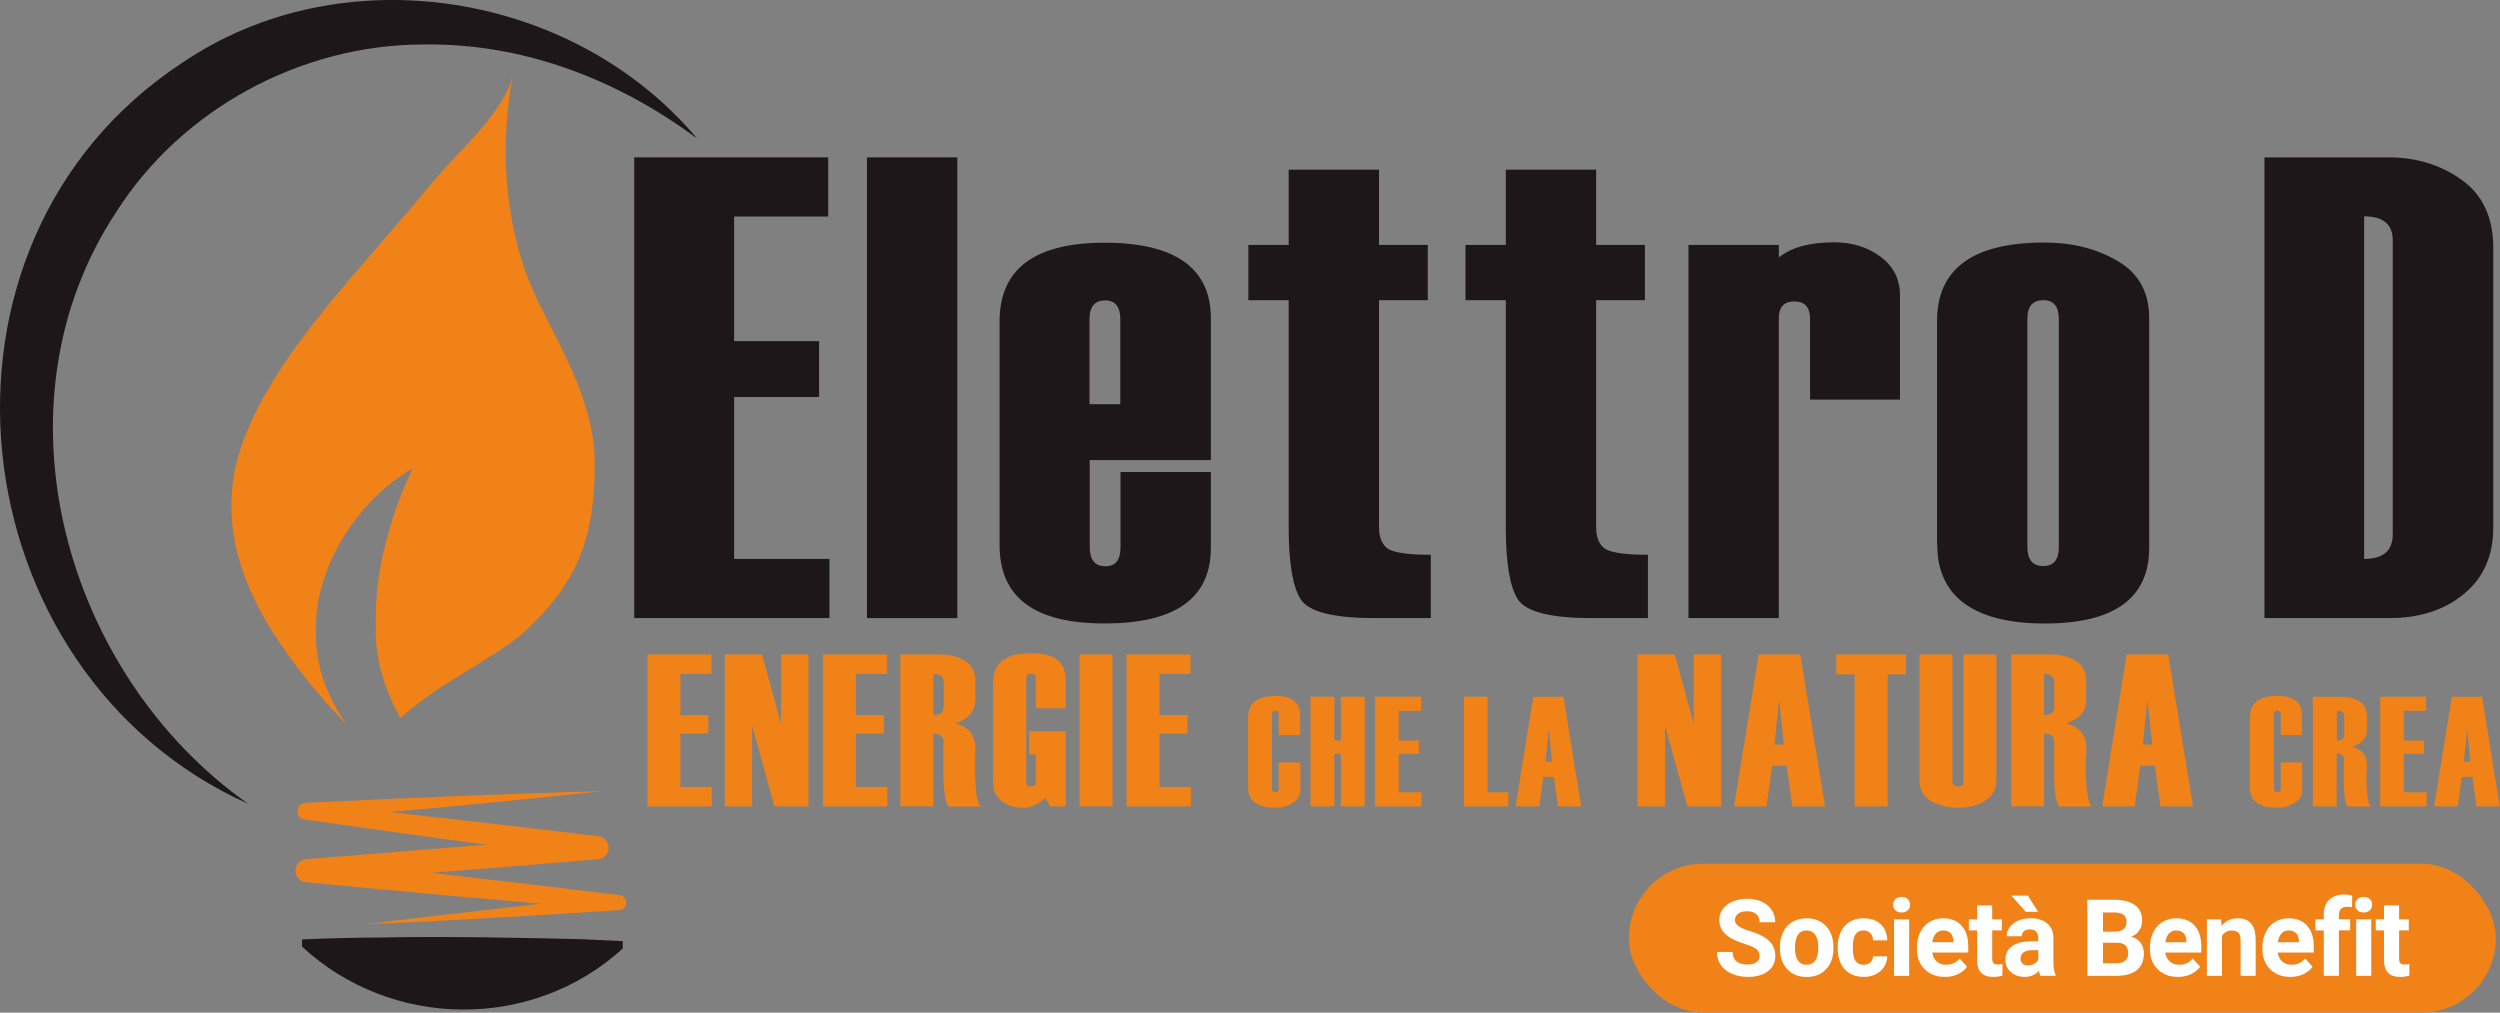 <svg xmlns="http://www.w3.org/2000/svg" id="Livello_2" data-name="Livello 2" viewBox="0 0 876.25 354.93"><rect x="0" y="0" width="876.25" height="354.93" fill="#808080" stroke="none"/><defs><style>      .cls-1 {        fill: #f08217;      }      .cls-2 {        fill: #fff;      }      .cls-3 {        fill: #1d171a;      }    </style></defs><g id="Livello_1-2" data-name="Livello 1"><g><rect class="cls-1" x="570.91" y="302.73" width="303.88" height="52.2" rx="26.1" ry="26.1"></rect><g id="Livello_1-2" data-name="Livello 1-2"><polygon class="cls-3" points="290.73 216.63 222.3 216.63 222.3 55.16 290.28 55.16 290.28 75.89 257.31 75.89 257.31 119.57 287.09 119.57 287.09 139.16 257.31 139.16 257.31 195.9 290.73 195.9 290.73 216.63"></polygon><rect class="cls-3" x="303.87" y="55.16" width="31.67" height="161.48"></rect><g><path class="cls-3" d="M392.66,141.67v-29.93c0-4.25-1.82-6.46-5.32-6.46s-5.47,2.13-5.47,6.46v29.93h10.79ZM424.33,161.26h-42.38v30.53c0,4.41,1.82,6.68,5.47,6.68s5.32-2.2,5.32-6.68v-26.36h31.67v26.58c0,17.62-12.38,26.51-37.22,26.51s-36.84-9.19-36.84-27.57v-78.31c0-18.38,12.3-27.57,36.84-27.57s37.22,8.81,37.22,26.51v49.75l-.08-.08Z"></path><path class="cls-3" d="M501.58,216.63h-19.98c-14.28,0-22.86-2.2-25.67-6.53-2.81-4.33-4.25-12.76-4.25-25.14v-79.75h-14.13v-19.37h14.13v-26.36h31.67v26.36h17.09v19.37h-17.09v79.52c0,3.8,1.14,6.38,3.34,7.75,2.28,1.29,7.22,1.97,14.81,1.97v22.18h.08Z"></path><path class="cls-3" d="M577.68,216.63h-19.98c-14.28,0-22.86-2.2-25.67-6.53-2.81-4.33-4.25-12.76-4.25-25.14v-79.75h-14.13v-19.37h14.13v-26.36h31.67v26.36h17.09v19.37h-17.09v79.52c0,3.8,1.14,6.38,3.34,7.75,2.28,1.29,7.22,1.97,14.81,1.97v22.18h.08Z"></path><path class="cls-3" d="M666.09,140.07h-31.67v-28.41c0-3.95-1.82-6-5.47-6s-5.47,1.9-5.47,5.77v105.2h-31.67V85.84h31.67v4.41c4.25-3.49,10.71-5.32,19.52-5.32,6.3,0,11.7,1.75,16.18,5.09,4.56,3.42,6.76,7.9,6.76,13.44v36.46l.15.15Z"></path><path class="cls-3" d="M721.61,191.72v-80.05c0-4.25-1.82-6.46-5.47-6.46s-5.54,2.13-5.54,6.46v80.05c0,4.41,1.82,6.68,5.54,6.68s5.47-2.2,5.47-6.68M678.93,190.89v-78.31c0-18.38,12.53-27.57,37.67-27.57,9.72,0,18.23,2.13,25.6,6.46,7.37,4.25,11.09,10.94,11.09,20.05v80.51c0,17.62-12.23,26.51-36.61,26.51s-37.67-9.19-37.67-27.57"></path><path class="cls-3" d="M838.66,187.32v-103.07c0-5.62-3.34-8.43-10.03-8.43v120.08c6.68,0,10.03-2.89,10.03-8.58M793.69,216.63V55.16h43.67c9.49,0,18,2.58,25.37,7.82,7.44,5.24,11.17,13.22,11.17,24.08v97.75c0,10.03-3.49,17.85-10.41,23.47-6.91,5.62-15.57,8.35-25.9,8.35,0,0-43.9,0-43.9,0Z"></path></g><polygon class="cls-1" points="249.49 282.64 226.93 282.64 226.93 229.39 249.34 229.39 249.34 236.23 238.48 236.23 238.48 250.66 248.27 250.66 248.27 257.12 238.48 257.12 238.48 275.8 249.49 275.8 249.49 282.64"></polygon><polygon class="cls-1" points="283.36 282.64 271.44 282.64 263.62 254.31 263.62 282.64 254.05 282.64 254.05 229.39 267.11 229.39 273.72 253.7 273.72 229.39 283.36 229.39 283.36 282.64"></polygon><polygon class="cls-1" points="311.01 282.64 288.45 282.64 288.45 229.39 310.86 229.39 310.86 236.23 300 236.23 300 250.66 309.8 250.66 309.8 257.12 300 257.12 300 275.8 311.01 275.8 311.01 282.64"></polygon><g><path class="cls-1" d="M330.76,247.85v-8.81c0-1.82-1.22-2.81-3.57-2.81v14.43c2.35,0,3.57-.91,3.57-2.81M344.05,282.71h-11.54c-1.22-1.52-1.9-5.77-1.9-12.84h0v-3.27c0-4.41.08-6.68.08-6.76,0-1.82-1.22-2.73-3.57-2.73v25.52h-11.54v-53.24h14.2c3.27,0,6.08.76,8.51,2.28,2.43,1.52,3.57,3.87,3.57,7.14v6.38c0,4.1-2.35,6.91-7.14,8.35,4.79,1.14,7.14,4.1,7.14,8.81l-.15,5.85c0,8.51.68,13.37,2.13,14.51"></path><path class="cls-1" d="M373.52,282.64h-5.54l-1.52-2.96c-2.51,2.28-5.24,3.42-8.05,3.42s-5.16-.76-7.22-2.2c-2.05-1.44-3.11-3.72-3.11-6.91v-34.71c0-6.91,4.33-10.33,13.06-10.33s12.38,3.11,12.38,9.42v9.87h-10.48v-10.79c0-.84-.61-1.29-1.67-1.29s-1.67.46-1.67,1.29v36.91c0,.84.53,1.29,1.67,1.29s1.67-.46,1.67-1.29v-9.95h-2.35v-8.13h12.84s0,26.36,0,26.36Z"></path></g><rect class="cls-1" x="378.38" y="229.39" width="11.54" height="53.24"></rect><polygon class="cls-1" points="417.42 282.64 394.86 282.64 394.86 229.39 417.27 229.39 417.27 236.23 406.41 236.23 406.41 250.66 416.21 250.66 416.21 257.12 406.41 257.12 406.41 275.8 417.42 275.8 417.42 282.64"></polygon><path class="cls-1" d="M455.78,257.65h-7.6v-7.6c0-.61-.38-.91-1.14-.91-.84,0-1.22.3-1.22.91v26.66c0,.61.38.91,1.22.91.76,0,1.14-.3,1.14-.91v-9.49h7.6v9.8c0,1.82-.91,3.27-2.66,4.41-1.75,1.06-3.72,1.67-6,1.67-6.38,0-9.65-2.28-9.65-6.91v-24.76c0-5.01,3.19-7.52,9.65-7.52,5.77,0,8.58,2.28,8.58,6.84v6.99l.08-.08Z"></path><polygon class="cls-1" points="478.34 282.64 469.98 282.64 469.98 264.18 467.7 264.18 467.7 282.64 459.35 282.64 459.35 244.2 467.7 244.2 467.7 259.55 469.98 259.55 469.98 244.2 478.34 244.2 478.34 282.64"></polygon><polygon class="cls-1" points="498.24 282.64 481.91 282.64 481.91 244.2 498.08 244.2 498.08 249.14 490.26 249.14 490.26 259.55 497.32 259.55 497.32 264.18 490.26 264.18 490.26 277.7 498.24 277.7 498.24 282.64"></polygon><polygon class="cls-1" points="528.69 282.64 513.12 282.64 513.12 244.2 521.4 244.2 521.4 277.7 528.69 277.7 528.69 282.64"></polygon><path class="cls-1" d="M544.04,266.99l-1.22-11.47-1.14,11.47h2.35ZM554.36,282.64h-8.28l-1.44-10.33h-3.72l-1.44,10.33h-8.28l6.23-38.43h10.56l6.23,38.43h.15Z"></path><polygon class="cls-1" points="603.28 282.64 591.43 282.64 583.61 254.31 583.61 282.64 573.96 282.64 573.96 229.39 587.02 229.39 593.63 253.7 593.63 229.39 603.28 229.39 603.28 282.64"></polygon><path class="cls-1" d="M625.23,260.99l-1.67-15.87-1.6,15.87h3.27ZM639.58,282.64h-11.39l-1.97-14.28h-5.09l-1.97,14.28h-11.39l8.66-53.24h14.58l8.66,53.24h-.08Z"></path><polygon class="cls-1" points="668.07 236.38 661.61 236.38 661.61 282.64 650.07 282.64 650.07 236.38 643.61 236.38 643.61 229.39 668.07 229.39 668.07 236.38"></polygon><g><path class="cls-1" d="M672.78,229.39h11.54v44.66c0,1.06.68,1.6,1.97,1.6s1.9-.53,1.9-1.6v-44.66h11.54v44.05c0,3.04-1.22,5.47-3.8,7.14-2.51,1.67-5.77,2.51-9.65,2.51-3.65,0-6.76-.76-9.49-2.28-2.66-1.52-4.03-3.95-4.03-7.29v-44.13Z"></path><path class="cls-1" d="M720.02,247.85v-8.81c0-1.82-1.22-2.81-3.57-2.81v14.43c2.35,0,3.57-.91,3.57-2.81M733.31,282.71h-11.54c-1.22-1.52-1.82-5.77-1.82-12.84h0v-3.27c0-4.41.08-6.68.08-6.76,0-1.82-1.22-2.73-3.57-2.73v25.52h-11.54v-53.24h14.2c3.27,0,6.08.76,8.51,2.28,2.43,1.52,3.57,3.87,3.57,7.14v6.38c0,4.1-2.35,6.91-7.14,8.35,4.79,1.14,7.22,4.1,7.22,8.81l-.23,5.85c0,8.51.76,13.37,2.2,14.51"></path></g><path class="cls-1" d="M754.35,260.99l-1.67-15.87-1.6,15.87h3.27ZM768.63,282.64h-11.39l-1.97-14.28h-5.09l-1.97,14.28h-11.39l8.58-53.24h14.58s8.66,53.24,8.66,53.24Z"></path><g><path class="cls-1" d="M806.91,257.65h-7.52v-7.6c0-.61-.38-.91-1.14-.91-.84,0-1.22.3-1.22.91v26.66c0,.61.38.91,1.22.91.76,0,1.14-.3,1.14-.91v-9.49h7.52v9.8c0,1.82-.91,3.27-2.66,4.41-1.75,1.06-3.72,1.67-6,1.67-6.46,0-9.65-2.28-9.65-6.91v-24.76c0-5.01,3.19-7.52,9.65-7.52,5.77,0,8.58,2.28,8.58,6.84v6.99l.08-.08Z"></path><path class="cls-1" d="M821.64,257.5v-6.38c0-1.37-.84-1.97-2.58-1.97v10.41c1.75,0,2.58-.68,2.58-2.05M831.21,282.71h-8.35c-.91-1.06-1.37-4.18-1.37-9.27h0v-2.35c0-3.19.08-4.86.08-4.94,0-1.29-.84-1.97-2.58-1.97v18.46h-8.35v-38.43h10.25c2.35,0,4.41.53,6.15,1.67,1.75,1.06,2.58,2.81,2.58,5.16v4.63c0,2.96-1.75,5.01-5.16,6.08,3.42.84,5.16,2.96,5.16,6.38l-.15,4.18c0,6.15.53,9.65,1.6,10.48"></path></g><polygon class="cls-1" points="850.51 282.64 834.25 282.64 834.25 244.2 850.35 244.2 850.35 249.14 842.53 249.14 842.53 259.55 849.6 259.55 849.6 264.18 842.53 264.18 842.53 277.7 850.51 277.7 850.51 282.64"></polygon><path class="cls-1" d="M865.93,266.99l-1.22-11.47-1.14,11.47h2.35ZM876.25,282.64h-8.28l-1.37-10.33h-3.72l-1.44,10.33h-8.28l6.23-38.43h10.56l6.23,38.43h.08Z"></path><g><path class="cls-3" d="M86.95,281.73C-15.59,235.55-32.6,85.54,63.71,22.12,119.91-16.16,200.95-3.1,244.32,48.55c-28.33-21.04-61.45-33.57-96.31-32.96-42.53.15-84.31,22.56-107.32,58.79C-3.89,141.97,22.54,236.31,86.95,281.73"></path><path class="cls-1" d="M187.81,103.84c-7.98-16.33-14.28-44.81-7.98-77.93-2.51,13.06-20.05,27.95-28.25,37.98-25.29,30.84-54.23,58.86-66.08,90-8.05,21.19-6,45.12,13.9,73.37,7.98,11.7,16.33,20.89,22.48,27.04-6.23-8.2-11.54-19.75-11.17-33.88,0-18.38,9.49-33.95,18-43.29,8.66-9.57,16.41-12.91,16.18-13.14-.46.3-13.98,27.34-13.14,54.61-.68,12.38,3.57,24.08,8.58,33.12,12.68-11.92,34.41-21.72,44.13-30.84,18.99-17.85,23.85-33.8,24-57.8.15-21.42-11.24-39.8-20.81-59.4"></path><path class="cls-3" d="M218.27,332.46c-31.67,28.86-81.04,28.41-112.41-.68v-2.51c7.06-.38,21.12-.68,28.1-.68,20.28-.46,50.05.08,70.26.61l14.05.68v2.58Z"></path><path class="cls-1" d="M210.98,277.32c-34.48,3.72-68.97,6.91-103.52,9.95l.15-5.85c25.52,2.73,76.79,8.58,102.23,11.7,2.2.23,3.8,2.28,3.49,4.48-.23,1.97-1.82,3.49-3.72,3.57-33.88,2.89-67.83,5.47-101.7,7.98v-8.05c36.53,4.03,72.92,8.13,109.3,12.68,3.04.38,2.96,5.09-.15,5.24-29.55,1.9-59.17,3.65-88.79,4.94,14.73-1.9,29.47-3.57,44.13-5.24,14.73-1.75,29.47-3.34,44.2-4.94v5.24c-36.53-2.96-72.99-6.3-109.45-9.8-2.2-.23-3.8-2.2-3.57-4.41.15-1.97,1.75-3.49,3.72-3.65,33.88-2.81,67.75-5.54,101.7-8.05l-.15,8.13c-25.44-3.34-76.56-10.33-102.01-13.98-3.49-.3-3.34-5.7.15-5.85,34.63-1.67,69.27-3.19,103.9-4.1"></path></g></g><g><path class="cls-2" d="M616.72,335.05c0-1.04-.37-1.83-1.1-2.39s-2.05-1.14-3.96-1.76c-1.9-.62-3.41-1.23-4.52-1.82-3.03-1.64-4.54-3.84-4.54-6.61,0-1.44.41-2.73,1.22-3.86.81-1.13,1.98-2.01,3.5-2.65s3.23-.95,5.12-.95,3.6.35,5.09,1.04c1.49.69,2.65,1.66,3.47,2.92.82,1.26,1.24,2.69,1.24,4.29h-5.5c0-1.22-.38-2.17-1.15-2.85-.77-.68-1.85-1.02-3.24-1.02s-2.39.28-3.13.85c-.75.57-1.12,1.32-1.12,2.24,0,.87.44,1.59,1.31,2.18.87.59,2.16,1.14,3.86,1.65,3.13.94,5.4,2.11,6.83,3.5,1.43,1.39,2.15,3.13,2.15,5.2,0,2.31-.87,4.12-2.62,5.43-1.75,1.31-4.1,1.97-7.05,1.97-2.05,0-3.92-.38-5.61-1.13-1.68-.75-2.97-1.78-3.86-3.09-.89-1.31-1.33-2.82-1.33-4.54h5.51c0,2.94,1.76,4.42,5.28,4.42,1.31,0,2.33-.27,3.06-.8s1.1-1.27,1.1-2.23Z"></path><path class="cls-2" d="M623.84,331.95c0-1.97.38-3.72,1.14-5.26.76-1.54,1.85-2.73,3.27-3.57,1.42-.84,3.08-1.26,4.96-1.26,2.68,0,4.86.82,6.55,2.46,1.69,1.64,2.64,3.86,2.83,6.67l.04,1.36c0,3.04-.85,5.48-2.55,7.32-1.7,1.84-3.97,2.76-6.83,2.76s-5.14-.92-6.84-2.75c-1.7-1.83-2.56-4.32-2.56-7.47v-.24ZM629.13,332.33c0,1.88.35,3.32,1.06,4.32.71,1,1.72,1.5,3.04,1.5s2.28-.49,3-1.48,1.08-2.56,1.08-4.73c0-1.85-.36-3.28-1.08-4.29s-1.74-1.52-3.04-1.52-2.3.5-3,1.51c-.71,1.01-1.06,2.57-1.06,4.69Z"></path><path class="cls-2" d="M653.19,338.14c.98,0,1.77-.27,2.38-.81.61-.54.93-1.25.95-2.14h4.96c-.01,1.34-.38,2.57-1.1,3.69-.72,1.12-1.71,1.99-2.96,2.6-1.25.62-2.64.93-4.15.93-2.83,0-5.07-.9-6.71-2.7-1.64-1.8-2.45-4.29-2.45-7.47v-.35c0-3.05.81-5.49,2.44-7.31s3.85-2.73,6.69-2.73c2.48,0,4.47.71,5.96,2.12,1.5,1.41,2.26,3.29,2.28,5.63h-4.96c-.03-1.03-.34-1.87-.95-2.51-.61-.65-1.42-.97-2.42-.97-1.24,0-2.17.45-2.79,1.35-.63.9-.94,2.36-.94,4.38v.55c0,2.04.31,3.51.93,4.4.62.89,1.57,1.34,2.84,1.34Z"></path><path class="cls-2" d="M663.54,317.09c0-.79.27-1.45.8-1.96.53-.51,1.25-.77,2.17-.77s1.62.26,2.16.77c.54.51.81,1.17.81,1.96s-.27,1.47-.82,1.98c-.54.51-1.26.77-2.15.77s-1.61-.26-2.15-.77c-.54-.51-.82-1.17-.82-1.98ZM669.16,342.04h-5.31v-19.82h5.31v19.82Z"></path><path class="cls-2" d="M681.71,342.41c-2.91,0-5.27-.89-7.1-2.68-1.82-1.78-2.74-4.16-2.74-7.13v-.51c0-1.99.39-3.77,1.16-5.34.77-1.57,1.86-2.78,3.27-3.63s3.02-1.27,4.83-1.27c2.71,0,4.85.86,6.4,2.57,1.56,1.71,2.34,4.13,2.34,7.27v2.16h-12.62c.17,1.3.69,2.33,1.55,3.12s1.95,1.17,3.27,1.17c2.04,0,3.63-.74,4.78-2.22l2.6,2.91c-.79,1.12-1.87,2-3.22,2.63-1.36.63-2.86.94-4.51.94ZM681.1,326.12c-1.05,0-1.9.36-2.56,1.07-.66.71-1.07,1.73-1.26,3.06h7.37v-.42c-.03-1.18-.34-2.09-.95-2.73-.61-.64-1.48-.97-2.6-.97Z"></path><path class="cls-2" d="M698.27,317.35v4.87h3.39v3.88h-3.39v9.89c0,.73.14,1.26.42,1.58s.82.48,1.61.48c.59,0,1.1-.04,1.56-.13v4.01c-1.04.32-2.11.48-3.21.48-3.71,0-5.61-1.87-5.68-5.62v-10.68h-2.89v-3.88h2.89v-4.87h5.29Z"></path><path class="cls-2" d="M715.16,342.04c-.24-.48-.42-1.07-.53-1.78-1.28,1.43-2.95,2.14-5,2.14-1.94,0-3.55-.56-4.83-1.69-1.28-1.12-1.92-2.54-1.92-4.25,0-2.1.78-3.71,2.34-4.84,1.56-1.12,3.81-1.69,6.75-1.7h2.44v-1.14c0-.92-.24-1.65-.7-2.2-.47-.55-1.21-.82-2.23-.82-.89,0-1.59.21-2.1.64s-.76,1.01-.76,1.76h-5.29c0-1.15.35-2.21,1.06-3.19.71-.98,1.71-1.74,3-2.3,1.29-.56,2.75-.83,4.36-.83,2.44,0,4.38.61,5.82,1.84,1.44,1.23,2.15,2.95,2.15,5.18v8.59c.01,1.88.28,3.3.79,4.27v.31h-5.35ZM714.37,319.58h-4.34l-5.06-5.68h5.77l3.63,5.68ZM710.78,338.36c.78,0,1.5-.17,2.16-.52.66-.35,1.15-.82,1.47-1.4v-3.41h-1.98c-2.65,0-4.06.92-4.23,2.75l-.02.31c0,.66.23,1.2.69,1.63.47.43,1.1.64,1.91.64Z"></path><path class="cls-2" d="M731.6,342.04v-26.68h9.34c3.24,0,5.69.62,7.37,1.86,1.67,1.24,2.51,3.06,2.51,5.45,0,1.31-.34,2.46-1.01,3.45-.67,1-1.61,1.72-2.8,2.19,1.37.34,2.45,1.03,3.23,2.07.79,1.04,1.18,2.31,1.18,3.81,0,2.57-.82,4.51-2.45,5.83-1.64,1.32-3.97,1.99-7,2.01h-10.37ZM737.1,326.54h4.07c2.77-.05,4.16-1.15,4.16-3.32,0-1.21-.35-2.08-1.05-2.61-.7-.53-1.81-.8-3.33-.8h-3.85v6.72ZM737.1,330.43v7.2h4.71c1.29,0,2.31-.31,3.03-.93.73-.62,1.09-1.47,1.09-2.56,0-2.44-1.26-3.68-3.79-3.72h-5.04Z"></path><path class="cls-2" d="M763.39,342.41c-2.91,0-5.27-.89-7.1-2.68-1.82-1.78-2.74-4.16-2.74-7.13v-.51c0-1.99.39-3.77,1.16-5.34.77-1.57,1.86-2.78,3.27-3.63s3.02-1.27,4.83-1.27c2.71,0,4.85.86,6.4,2.57,1.56,1.71,2.34,4.13,2.34,7.27v2.16h-12.62c.17,1.3.69,2.33,1.55,3.12s1.95,1.17,3.27,1.17c2.04,0,3.63-.74,4.78-2.22l2.6,2.91c-.79,1.12-1.87,2-3.22,2.63-1.36.63-2.86.94-4.51.94ZM762.78,326.12c-1.05,0-1.9.36-2.56,1.07-.66.71-1.07,1.73-1.26,3.06h7.37v-.42c-.03-1.18-.34-2.09-.95-2.73-.61-.64-1.48-.97-2.6-.97Z"></path><path class="cls-2" d="M778.48,322.22l.16,2.29c1.42-1.77,3.32-2.66,5.7-2.66,2.1,0,3.66.62,4.69,1.85,1.03,1.23,1.55,3.08,1.58,5.53v12.81h-5.29v-12.68c0-1.12-.25-1.94-.73-2.45s-1.3-.76-2.44-.76c-1.49,0-2.61.64-3.35,1.91v13.98h-5.29v-19.82h4.98Z"></path><path class="cls-2" d="M802.81,342.41c-2.91,0-5.27-.89-7.1-2.68-1.82-1.78-2.74-4.16-2.74-7.13v-.51c0-1.99.39-3.77,1.16-5.34.77-1.57,1.86-2.78,3.27-3.63s3.02-1.27,4.83-1.27c2.71,0,4.85.86,6.4,2.57,1.56,1.71,2.34,4.13,2.34,7.27v2.16h-12.62c.17,1.3.69,2.33,1.55,3.12s1.95,1.17,3.27,1.17c2.04,0,3.63-.74,4.78-2.22l2.6,2.91c-.79,1.12-1.87,2-3.22,2.63-1.36.63-2.86.94-4.51.94ZM802.21,326.12c-1.05,0-1.9.36-2.56,1.07-.66.71-1.07,1.73-1.26,3.06h7.37v-.42c-.03-1.18-.34-2.09-.95-2.73-.61-.64-1.48-.97-2.6-.97Z"></path><path class="cls-2" d="M814.48,342.04v-15.94h-2.95v-3.88h2.95v-1.69c0-2.22.64-3.95,1.91-5.18s3.06-1.84,5.36-1.84c.73,0,1.63.12,2.69.37l-.05,4.1c-.44-.11-.98-.17-1.61-.17-1.99,0-2.99.93-2.99,2.8v1.59h3.94v3.88h-3.94v15.94h-5.31Z"></path><path class="cls-2" d="M825.5,317.09c0-.79.27-1.45.8-1.96.53-.51,1.25-.77,2.17-.77s1.62.26,2.16.77c.54.51.81,1.17.81,1.96s-.27,1.47-.82,1.98c-.54.51-1.26.77-2.15.77s-1.61-.26-2.15-.77c-.54-.51-.82-1.17-.82-1.98ZM831.13,342.04h-5.31v-19.82h5.31v19.82Z"></path><path class="cls-2" d="M840.89,317.35v4.87h3.39v3.88h-3.39v9.89c0,.73.14,1.26.42,1.58s.82.48,1.61.48c.59,0,1.1-.04,1.56-.13v4.01c-1.04.32-2.11.48-3.21.48-3.71,0-5.61-1.87-5.68-5.62v-10.68h-2.89v-3.88h2.89v-4.87h5.29Z"></path></g></g></g></svg>